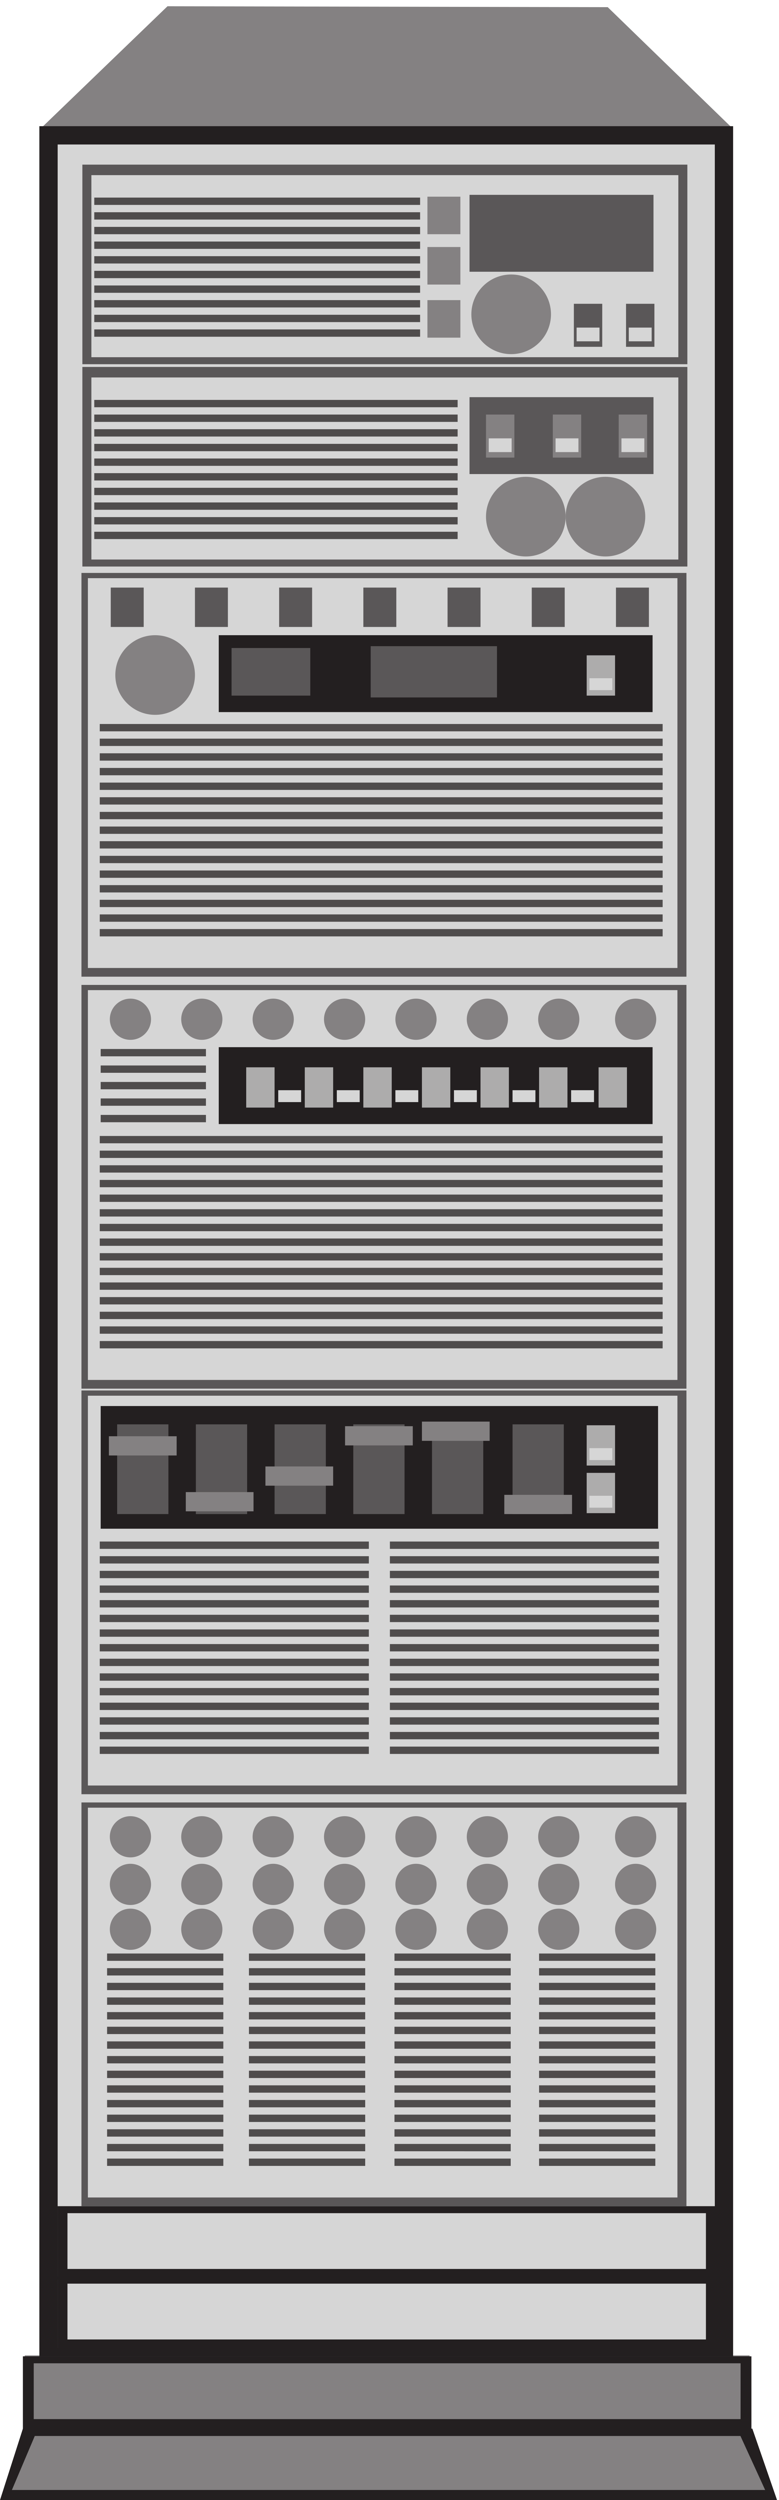 <svg xmlns="http://www.w3.org/2000/svg" xml:space="preserve" width="169.8" height="544.8"><path d="m274.5 4086 721.5-1.5 205.5-199.5H66l208.5 201M40.5 237h1188V120H40.5v117" style="fill:#848182;fill-opacity:1;fill-rule:evenodd;stroke:none" transform="matrix(.133 0 0 -.133 0 544.8)"/><path d="M64.5 235.5h1137v3654H64.5Z" style="fill:#231f20;fill-opacity:1;fill-rule:evenodd;stroke:none" transform="matrix(.133 0 0 -.133 0 544.8)"/><path d="M94.5 249h1077v3610.5H94.5Z" style="fill:#d6d6d6;fill-opacity:1;fill-rule:evenodd;stroke:none" transform="matrix(.133 0 0 -.133 0 544.8)"/><path d="M94.5 481.5H1173v-120H94.5Zm16.063-11.43H1156.94v-91.425H110.563v91.425" style="fill:#231f20;fill-opacity:1;fill-rule:evenodd;stroke:none" transform="matrix(.133 0 0 -.133 0 544.8)"/><path d="M963 3750h46.5v-72H963v72" style="fill:#4f4c4c;fill-opacity:1;fill-rule:evenodd;stroke:none" transform="matrix(.133 0 0 -.133 0 544.8)"/><path d="M967.5 3715.5h37.5v-24h-37.5v24" style="fill:#e9e9e9;fill-opacity:1;fill-rule:evenodd;stroke:none" transform="matrix(.133 0 0 -.133 0 544.8)"/><path d="M154.5 3772.5h534v-12h-534v12" style="fill:#4f4c4c;fill-opacity:1;fill-rule:evenodd;stroke:none" transform="matrix(.133 0 0 -.133 0 544.8)"/><path d="M769.5 3777H1071v-126H769.5v126" style="fill:#5a5758;fill-opacity:1;fill-rule:evenodd;stroke:none" transform="matrix(.133 0 0 -.133 0 544.8)"/><path d="M700.5 3774h54v-61.5h-54v61.5" style="fill:#848182;fill-opacity:1;fill-rule:evenodd;stroke:none" transform="matrix(.133 0 0 -.133 0 544.8)"/><path d="M135 3826.5h991.5v-327H135Zm14.766-17.21h961.964v-298.32H149.766v298.32" style="fill:#5a5758;fill-opacity:1;fill-rule:evenodd;stroke:none" transform="matrix(.133 0 0 -.133 0 544.8)"/><path d="M358.5 3055.5h711v-126h-711v126" style="fill:#231f20;fill-opacity:1;fill-rule:evenodd;stroke:none" transform="matrix(.133 0 0 -.133 0 544.8)"/><path d="M1009.5 3133.5h54V3069h-54v64.5" style="fill:#5a5758;fill-opacity:1;fill-rule:evenodd;stroke:none" transform="matrix(.133 0 0 -.133 0 544.8)"/><path d="M133.5 3157.5H1125V2496H133.5Zm10.547-8.55h966.183v-638.69H144.047v638.69" style="fill:#5a5758;fill-opacity:1;fill-rule:evenodd;stroke:none" transform="matrix(.133 0 0 -.133 0 544.8)"/><path d="M163.5 2910H1086v-12H163.5v12" style="fill:#4f4c4c;fill-opacity:1;fill-rule:evenodd;stroke:none" transform="matrix(.133 0 0 -.133 0 544.8)"/><path d="M961.5 3022.5h46.5v-66h-46.5v66" style="fill:#adacac;fill-opacity:1;fill-rule:evenodd;stroke:none" transform="matrix(.133 0 0 -.133 0 544.8)"/><path d="M966 2985h37.5v-19.5H966v19.5" style="fill:#d6d6d6;fill-opacity:1;fill-rule:evenodd;stroke:none" transform="matrix(.133 0 0 -.133 0 544.8)"/><path d="M379.5 3034.5h129v-78h-129v78m228 3h207v-84h-207v84m418.5 561h46.5V3528H1026v70.5" style="fill:#5a5758;fill-opacity:1;fill-rule:evenodd;stroke:none" transform="matrix(.133 0 0 -.133 0 544.8)"/><path d="M1030.5 3559.5h37.5V3537h-37.5v22.5" style="fill:#d6d6d6;fill-opacity:1;fill-rule:evenodd;stroke:none" transform="matrix(.133 0 0 -.133 0 544.8)"/><path d="M700.5 3691.5h54V3630h-54v61.5m0-87h54V3543h-54v61.5" style="fill:#848182;fill-opacity:1;fill-rule:evenodd;stroke:none" transform="matrix(.133 0 0 -.133 0 544.8)"/><path d="M154.5 3748.5h534v-12h-534v12m0-24h534v-12h-534v12m0-24h534v-12h-534v12m0-24h534v-12h-534v12m0-24h534v-12h-534v12m0-24h534v-12h-534v12m0-24h534v-12h-534v12m0-24h534v-12h-534v12m0-24h534v-12h-534v12" style="fill:#4f4c4c;fill-opacity:1;fill-rule:evenodd;stroke:none" transform="matrix(.133 0 0 -.133 0 544.8)"/><path d="M903 3581.25c0-36.04-29.211-65.25-65.25-65.25-36.035 0-65.25 29.21-65.25 65.25s29.215 65.25 65.25 65.25c36.039 0 65.25-29.21 65.25-65.25" style="fill:#848182;fill-opacity:1;fill-rule:evenodd;stroke:none" transform="matrix(.133 0 0 -.133 0 544.8)"/><path d="M940.5 3598.5H987V3528h-46.5v70.5" style="fill:#5a5758;fill-opacity:1;fill-rule:evenodd;stroke:none" transform="matrix(.133 0 0 -.133 0 544.8)"/><path d="M945 3559.5h37.5V3537H945v22.5" style="fill:#d6d6d6;fill-opacity:1;fill-rule:evenodd;stroke:none" transform="matrix(.133 0 0 -.133 0 544.8)"/><path d="M963 3418.5h46.5v-72H963v72" style="fill:#4f4c4c;fill-opacity:1;fill-rule:evenodd;stroke:none" transform="matrix(.133 0 0 -.133 0 544.8)"/><path d="M967.5 3384h37.5v-24h-37.5v24" style="fill:#e9e9e9;fill-opacity:1;fill-rule:evenodd;stroke:none" transform="matrix(.133 0 0 -.133 0 544.8)"/><path d="M154.5 3441H750v-12H154.5v12" style="fill:#4f4c4c;fill-opacity:1;fill-rule:evenodd;stroke:none" transform="matrix(.133 0 0 -.133 0 544.8)"/><path d="M769.5 3445.5H1071v-126H769.5v126" style="fill:#5a5758;fill-opacity:1;fill-rule:evenodd;stroke:none" transform="matrix(.133 0 0 -.133 0 544.8)"/><path d="M135 3495h991.5v-327H135Zm14.766-17.21h961.964v-298.32H149.766v298.32" style="fill:#5a5758;fill-opacity:1;fill-rule:evenodd;stroke:none" transform="matrix(.133 0 0 -.133 0 544.8)"/><path d="M1014 3417h46.5v-70.5H1014v70.5" style="fill:#848182;fill-opacity:1;fill-rule:evenodd;stroke:none" transform="matrix(.133 0 0 -.133 0 544.8)"/><path d="M1018.5 3378h37.5v-22.5h-37.5v22.5" style="fill:#d6d6d6;fill-opacity:1;fill-rule:evenodd;stroke:none" transform="matrix(.133 0 0 -.133 0 544.8)"/><path d="M154.5 3417H750v-12H154.5v12m0-24H750v-12H154.5v12m0-24H750v-12H154.5v12m0-24H750v-12H154.5v12m0-24H750v-12H154.5v12m0-24H750v-12H154.5v12m0-24H750v-12H154.5v12m0-24H750v-12H154.5v12m0-24H750v-12H154.5v12" style="fill:#4f4c4c;fill-opacity:1;fill-rule:evenodd;stroke:none" transform="matrix(.133 0 0 -.133 0 544.8)"/><path d="M927 3249.75c0-36.04-29.211-65.25-65.25-65.25-36.035 0-65.25 29.21-65.25 65.25s29.215 65.25 65.25 65.25c36.039 0 65.25-29.21 65.25-65.25M906 3417h46.5v-70.5H906v70.5" style="fill:#848182;fill-opacity:1;fill-rule:evenodd;stroke:none" transform="matrix(.133 0 0 -.133 0 544.8)"/><path d="M910.5 3378H948v-22.5h-37.5v22.5" style="fill:#d6d6d6;fill-opacity:1;fill-rule:evenodd;stroke:none" transform="matrix(.133 0 0 -.133 0 544.8)"/><path d="M796.5 3417H843v-70.5h-46.5v70.5" style="fill:#848182;fill-opacity:1;fill-rule:evenodd;stroke:none" transform="matrix(.133 0 0 -.133 0 544.8)"/><path d="M801 3378h37.5v-22.5H801v22.5" style="fill:#d6d6d6;fill-opacity:1;fill-rule:evenodd;stroke:none" transform="matrix(.133 0 0 -.133 0 544.8)"/><path d="M1057.5 3249.75c0-36.04-29.21-65.25-65.25-65.25-36.035 0-65.25 29.21-65.25 65.25s29.215 65.25 65.25 65.25c36.04 0 65.25-29.21 65.25-65.25" style="fill:#848182;fill-opacity:1;fill-rule:evenodd;stroke:none" transform="matrix(.133 0 0 -.133 0 544.8)"/><path d="M871.5 3133.5h54V3069h-54v64.5m-138 0h54V3069h-54v64.5m-138 0h54V3069h-54v64.5m-138 0h54V3069h-54v64.5m-138 0h54V3069h-54v64.5m-138 0h54V3069h-54v64.5" style="fill:#5a5758;fill-opacity:1;fill-rule:evenodd;stroke:none" transform="matrix(.133 0 0 -.133 0 544.8)"/><path d="M319.5 2990.25c0-36.04-29.211-65.25-65.25-65.25-36.035 0-65.25 29.21-65.25 65.25s29.215 65.25 65.25 65.25c36.039 0 65.25-29.21 65.25-65.25" style="fill:#848182;fill-opacity:1;fill-rule:evenodd;stroke:none" transform="matrix(.133 0 0 -.133 0 544.8)"/><path d="M163.5 2886H1086v-12H163.5v12m0-24H1086v-12H163.5v12m0-24H1086v-12H163.5v12m0-24H1086v-12H163.5v12m0-24H1086v-12H163.5v12m0-24H1086v-12H163.5v12m0-24H1086v-12H163.5v12m0-24H1086v-12H163.5v12m0-24H1086v-12H163.5v12m0-24H1086v-12H163.5v12m0-24H1086v-12H163.5v12m0-24H1086v-12H163.5v12m0-24H1086v-12H163.5v12m0-24H1086v-12H163.5v12" style="fill:#4f4c4c;fill-opacity:1;fill-rule:evenodd;stroke:none" transform="matrix(.133 0 0 -.133 0 544.8)"/><path d="M358.5 2380.5h711v-126h-711v126" style="fill:#231f20;fill-opacity:1;fill-rule:evenodd;stroke:none" transform="matrix(.133 0 0 -.133 0 544.8)"/><path d="M133.5 2482.5H1125V1821H133.5Zm10.547-8.55h966.183v-638.69H144.047v638.69" style="fill:#5a5758;fill-opacity:1;fill-rule:evenodd;stroke:none" transform="matrix(.133 0 0 -.133 0 544.8)"/><path d="M163.5 2235H1086v-12H163.5v12" style="fill:#4f4c4c;fill-opacity:1;fill-rule:evenodd;stroke:none" transform="matrix(.133 0 0 -.133 0 544.8)"/><path d="M883.5 2347.5H930v-66h-46.5v66" style="fill:#adacac;fill-opacity:1;fill-rule:evenodd;stroke:none" transform="matrix(.133 0 0 -.133 0 544.8)"/><path d="M936 2310h37.5v-19.5H936v19.5" style="fill:#d6d6d6;fill-opacity:1;fill-rule:evenodd;stroke:none" transform="matrix(.133 0 0 -.133 0 544.8)"/><path d="M247.5 2426.25c0-18.64-15.109-33.75-33.75-33.75S180 2407.61 180 2426.25s15.109 33.75 33.75 33.75 33.75-15.11 33.75-33.75" style="fill:#848182;fill-opacity:1;fill-rule:evenodd;stroke:none" transform="matrix(.133 0 0 -.133 0 544.8)"/><path d="M163.5 2211H1086v-12H163.5v12m0-24H1086v-12H163.5v12m0-24H1086v-12H163.5v12m0-24H1086v-12H163.5v12m0-24H1086v-12H163.5v12m0-24H1086v-12H163.5v12m0-24H1086v-12H163.5v12m0-24H1086v-12H163.5v12m0-24H1086v-12H163.5v12m0-24H1086v-12H163.5v12m0-24H1086v-12H163.5v12m0-24H1086v-12H163.5v12m0-24H1086v-12H163.5v12m0-24H1086v-12H163.5v12" style="fill:#4f4c4c;fill-opacity:1;fill-rule:evenodd;stroke:none" transform="matrix(.133 0 0 -.133 0 544.8)"/><path d="M787.5 2347.5H834v-66h-46.5v66" style="fill:#adacac;fill-opacity:1;fill-rule:evenodd;stroke:none" transform="matrix(.133 0 0 -.133 0 544.8)"/><path d="M840 2310h37.5v-19.5H840v19.5" style="fill:#d6d6d6;fill-opacity:1;fill-rule:evenodd;stroke:none" transform="matrix(.133 0 0 -.133 0 544.8)"/><path d="M691.5 2347.5H738v-66h-46.5v66" style="fill:#adacac;fill-opacity:1;fill-rule:evenodd;stroke:none" transform="matrix(.133 0 0 -.133 0 544.8)"/><path d="M744 2310h37.5v-19.5H744v19.5" style="fill:#d6d6d6;fill-opacity:1;fill-rule:evenodd;stroke:none" transform="matrix(.133 0 0 -.133 0 544.8)"/><path d="M595.5 2347.5H642v-66h-46.5v66" style="fill:#adacac;fill-opacity:1;fill-rule:evenodd;stroke:none" transform="matrix(.133 0 0 -.133 0 544.8)"/><path d="M648 2310h37.5v-19.5H648v19.5" style="fill:#d6d6d6;fill-opacity:1;fill-rule:evenodd;stroke:none" transform="matrix(.133 0 0 -.133 0 544.8)"/><path d="M499.5 2347.5H546v-66h-46.5v66" style="fill:#adacac;fill-opacity:1;fill-rule:evenodd;stroke:none" transform="matrix(.133 0 0 -.133 0 544.8)"/><path d="M552 2310h37.5v-19.5H552v19.5" style="fill:#d6d6d6;fill-opacity:1;fill-rule:evenodd;stroke:none" transform="matrix(.133 0 0 -.133 0 544.8)"/><path d="M403.5 2347.5H450v-66h-46.5v66" style="fill:#adacac;fill-opacity:1;fill-rule:evenodd;stroke:none" transform="matrix(.133 0 0 -.133 0 544.8)"/><path d="M456 2310h37.5v-19.5H456v19.5" style="fill:#d6d6d6;fill-opacity:1;fill-rule:evenodd;stroke:none" transform="matrix(.133 0 0 -.133 0 544.8)"/><path d="M981 2347.5h46.5v-66H981v66" style="fill:#adacac;fill-opacity:1;fill-rule:evenodd;stroke:none" transform="matrix(.133 0 0 -.133 0 544.8)"/><path d="M364.5 2426.25c0-18.64-15.109-33.75-33.75-33.75S297 2407.61 297 2426.25s15.109 33.75 33.75 33.75 33.75-15.11 33.75-33.75m117 0c0-18.64-15.109-33.75-33.75-33.75S414 2407.61 414 2426.25s15.109 33.75 33.75 33.75 33.75-15.11 33.75-33.75m117 0c0-18.64-15.109-33.75-33.75-33.75S531 2407.61 531 2426.25s15.109 33.75 33.75 33.75 33.75-15.11 33.75-33.75m117 0c0-18.64-15.109-33.75-33.75-33.75S648 2407.61 648 2426.25s15.109 33.75 33.75 33.75 33.75-15.11 33.75-33.75m117 0c0-18.64-15.109-33.75-33.75-33.75S765 2407.61 765 2426.25s15.109 33.75 33.75 33.75 33.75-15.11 33.75-33.75m117 0c0-18.64-15.109-33.75-33.75-33.75S882 2407.61 882 2426.25s15.109 33.75 33.75 33.75 33.75-15.11 33.75-33.75m126 0c0-18.64-15.11-33.75-33.75-33.75s-33.75 15.11-33.75 33.75 15.11 33.75 33.75 33.75 33.75-15.11 33.75-33.75" style="fill:#848182;fill-opacity:1;fill-rule:evenodd;stroke:none" transform="matrix(.133 0 0 -.133 0 544.8)"/><path d="M165 2377.5h172.5v-12H165v12m0-27h172.5v-12H165v12m0-27h172.5v-12H165v12m0-27h172.5v-12H165v12m0-27h172.5v-12H165v12" style="fill:#4f4c4c;fill-opacity:1;fill-rule:evenodd;stroke:none" transform="matrix(.133 0 0 -.133 0 544.8)"/><path d="M165 1792.5h913.5v-201H165v201" style="fill:#231f20;fill-opacity:1;fill-rule:evenodd;stroke:none" transform="matrix(.133 0 0 -.133 0 544.8)"/><path d="M133.5 1818H1125v-661.5H133.5Zm10.547-8.55h966.183v-638.69H144.047v638.69" style="fill:#5a5758;fill-opacity:1;fill-rule:evenodd;stroke:none" transform="matrix(.133 0 0 -.133 0 544.8)"/><path d="M163.5 1570.5h441v-12h-441v12" style="fill:#4f4c4c;fill-opacity:1;fill-rule:evenodd;stroke:none" transform="matrix(.133 0 0 -.133 0 544.8)"/><path d="M961.5 1683h46.5v-66h-46.5v66" style="fill:#adacac;fill-opacity:1;fill-rule:evenodd;stroke:none" transform="matrix(.133 0 0 -.133 0 544.8)"/><path d="M966 1645.5h37.5V1626H966v19.5" style="fill:#d6d6d6;fill-opacity:1;fill-rule:evenodd;stroke:none" transform="matrix(.133 0 0 -.133 0 544.8)"/><path d="M192 1615.5v147h84v-147h-84" style="fill:#5a5758;fill-opacity:1;fill-rule:evenodd;stroke:none" transform="matrix(.133 0 0 -.133 0 544.8)"/><path d="M163.5 1546.5h441v-12h-441v12m0-24h441v-12h-441v12m0-24h441v-12h-441v12m0-24h441v-12h-441v12m0-24h441v-12h-441v12m0-24h441v-12h-441v12m0-24h441v-12h-441v12m0-24h441v-12h-441v12m0-24h441v-12h-441v12m0-24h441v-12h-441v12m0-24h441v-12h-441v12m0-24h441v-12h-441v12m0-24h441v-12h-441v12m0-24h441v-12h-441v12" style="fill:#4f4c4c;fill-opacity:1;fill-rule:evenodd;stroke:none" transform="matrix(.133 0 0 -.133 0 544.8)"/><path d="M133.5 1143H1125V481.5H133.5Zm10.547-8.55h966.183V495.758H144.047v638.692" style="fill:#5a5758;fill-opacity:1;fill-rule:evenodd;stroke:none" transform="matrix(.133 0 0 -.133 0 544.8)"/><path d="M175.5 895.5H366v-12H175.5v12" style="fill:#4f4c4c;fill-opacity:1;fill-rule:evenodd;stroke:none" transform="matrix(.133 0 0 -.133 0 544.8)"/><path d="M247.5 1086.75c0-18.64-15.109-33.75-33.75-33.75S180 1068.11 180 1086.75s15.109 33.75 33.75 33.75 33.75-15.11 33.75-33.75" style="fill:#848182;fill-opacity:1;fill-rule:evenodd;stroke:none" transform="matrix(.133 0 0 -.133 0 544.8)"/><path d="M175.5 871.5H366v-12H175.5v12m0-24H366v-12H175.5v12m0-24H366v-12H175.5v12m0-24H366v-12H175.5v12m0-24H366v-12H175.5v12m0-24H366v-12H175.5v12m0-24H366v-12H175.5v12m0-24H366v-12H175.5v12m0-24H366v-12H175.5v12m0-24H366v-12H175.5v12m0-24H366v-12H175.5v12m0-24H366v-12H175.5v12m0-24H366v-12H175.5v12m0-24H366v-12H175.5v12" style="fill:#4f4c4c;fill-opacity:1;fill-rule:evenodd;stroke:none" transform="matrix(.133 0 0 -.133 0 544.8)"/><path d="M364.5 1086.75c0-18.64-15.109-33.75-33.75-33.75S297 1068.11 297 1086.75s15.109 33.75 33.75 33.75 33.75-15.11 33.75-33.75m117 0c0-18.64-15.109-33.75-33.75-33.75S414 1068.11 414 1086.75s15.109 33.75 33.75 33.75 33.75-15.11 33.75-33.75m117 0c0-18.64-15.109-33.75-33.75-33.75S531 1068.11 531 1086.75s15.109 33.75 33.75 33.75 33.75-15.11 33.75-33.75m117 0c0-18.64-15.109-33.75-33.75-33.75S648 1068.11 648 1086.75s15.109 33.75 33.75 33.75 33.75-15.11 33.75-33.75m117 0c0-18.64-15.109-33.75-33.75-33.75S765 1068.11 765 1086.75s15.109 33.75 33.75 33.75 33.75-15.11 33.75-33.75m117 0c0-18.64-15.109-33.75-33.75-33.75S882 1068.11 882 1086.75s15.109 33.75 33.75 33.75 33.75-15.11 33.75-33.75m126 0c0-18.64-15.11-33.75-33.75-33.75s-33.75 15.11-33.75 33.75 15.11 33.75 33.75 33.75 33.75-15.11 33.75-33.75" style="fill:#848182;fill-opacity:1;fill-rule:evenodd;stroke:none" transform="matrix(.133 0 0 -.133 0 544.8)"/><path d="M321 1615.5v147h84v-147h-84m129 0v147h84v-147h-84m129 0v147h84v-147h-84m129 0v147h84v-147h-84m132 0v147h84v-147h-84" style="fill:#5a5758;fill-opacity:1;fill-rule:evenodd;stroke:none" transform="matrix(.133 0 0 -.133 0 544.8)"/><path d="M961.5 1761h46.5v-66h-46.5v66" style="fill:#adacac;fill-opacity:1;fill-rule:evenodd;stroke:none" transform="matrix(.133 0 0 -.133 0 544.8)"/><path d="M966 1723.5h37.5V1704H966v19.5" style="fill:#d6d6d6;fill-opacity:1;fill-rule:evenodd;stroke:none" transform="matrix(.133 0 0 -.133 0 544.8)"/><path d="M639 1570.5h441v-12H639v12m0-24h441v-12H639v12m0-24h441v-12H639v12m0-24h441v-12H639v12m0-24h441v-12H639v12m0-24h441v-12H639v12m0-24h441v-12H639v12m0-24h441v-12H639v12m0-24h441v-12H639v12m0-24h441v-12H639v12m0-24h441v-12H639v12m0-24h441v-12H639v12m0-24h441v-12H639v12m0-24h441v-12H639v12m0-24h441v-12H639v12" style="fill:#4f4c4c;fill-opacity:1;fill-rule:evenodd;stroke:none" transform="matrix(.133 0 0 -.133 0 544.8)"/><path d="M178.5 1743h111v-31.5h-111v31.5m126-91.5h111V1620h-111v31.5m130.5 42h111V1662H435v31.5m130.5 66h111V1728h-111v31.5m126 7.5h111v-31.5h-111v31.5m135-120h111v-31.5h-111v31.5m-579-638.25c0-18.641-15.109-33.75-33.75-33.75S180 990.109 180 1008.75c0 18.64 15.109 33.75 33.75 33.75s33.75-15.11 33.75-33.75m117 0c0-18.641-15.109-33.75-33.75-33.75S297 990.109 297 1008.75c0 18.64 15.109 33.75 33.75 33.75s33.75-15.11 33.75-33.75m117 0c0-18.641-15.109-33.75-33.75-33.75S414 990.109 414 1008.75c0 18.64 15.109 33.75 33.75 33.75s33.75-15.11 33.75-33.75m117 0c0-18.641-15.109-33.75-33.75-33.75S531 990.109 531 1008.75c0 18.64 15.109 33.75 33.75 33.75s33.75-15.11 33.75-33.75m117 0c0-18.641-15.109-33.75-33.75-33.75S648 990.109 648 1008.75c0 18.64 15.109 33.75 33.75 33.75s33.75-15.11 33.75-33.75m117 0c0-18.641-15.109-33.75-33.75-33.75S765 990.109 765 1008.75c0 18.64 15.109 33.75 33.75 33.75s33.75-15.11 33.75-33.75m117 0c0-18.641-15.109-33.75-33.75-33.75S882 990.109 882 1008.75c0 18.64 15.109 33.75 33.75 33.75s33.75-15.11 33.75-33.75m126 0c0-18.641-15.11-33.75-33.75-33.75s-33.75 15.109-33.75 33.75c0 18.64 15.11 33.75 33.75 33.75s33.75-15.11 33.75-33.75m-828-73.5c0-18.641-15.109-33.75-33.75-33.75S180 916.609 180 935.25 195.109 969 213.75 969s33.75-15.109 33.75-33.75m117 0c0-18.641-15.109-33.75-33.75-33.75S297 916.609 297 935.25 312.109 969 330.75 969s33.75-15.109 33.75-33.75m117 0c0-18.641-15.109-33.75-33.75-33.75S414 916.609 414 935.25 429.109 969 447.75 969s33.75-15.109 33.75-33.75m117 0c0-18.641-15.109-33.75-33.75-33.75S531 916.609 531 935.25 546.109 969 564.75 969s33.75-15.109 33.75-33.75m117 0c0-18.641-15.109-33.75-33.75-33.75S648 916.609 648 935.25 663.109 969 681.75 969s33.75-15.109 33.75-33.75m117 0c0-18.641-15.109-33.75-33.75-33.75S765 916.609 765 935.25 780.109 969 798.75 969s33.75-15.109 33.75-33.75m117 0c0-18.641-15.109-33.75-33.75-33.75S882 916.609 882 935.25 897.109 969 915.75 969s33.75-15.109 33.75-33.75m126 0c0-18.641-15.11-33.75-33.75-33.75S1008 916.609 1008 935.25s15.11 33.75 33.75 33.75 33.75-15.109 33.75-33.75" style="fill:#848182;fill-opacity:1;fill-rule:evenodd;stroke:none" transform="matrix(.133 0 0 -.133 0 544.8)"/><path d="M408 895.5h190.5v-12H408v12m0-24h190.5v-12H408v12m0-24h190.5v-12H408v12m0-24h190.5v-12H408v12m0-24h190.5v-12H408v12m0-24h190.5v-12H408v12m0-24h190.5v-12H408v12m0-24h190.5v-12H408v12m0-24h190.5v-12H408v12m0-24h190.5v-12H408v12m0-24h190.5v-12H408v12m0-24h190.5v-12H408v12m0-24h190.5v-12H408v12m0-24h190.5v-12H408v12m0-24h190.5v-12H408v12m238.5 336H837v-12H646.5v12m0-24H837v-12H646.5v12m0-24H837v-12H646.5v12m0-24H837v-12H646.5v12m0-24H837v-12H646.5v12m0-24H837v-12H646.5v12m0-24H837v-12H646.5v12m0-24H837v-12H646.5v12m0-24H837v-12H646.5v12m0-24H837v-12H646.5v12m0-24H837v-12H646.5v12m0-24H837v-12H646.5v12m0-24H837v-12H646.5v12m0-24H837v-12H646.5v12m0-24H837v-12H646.5v12m237 336H1074v-12H883.5v12m0-24H1074v-12H883.5v12m0-24H1074v-12H883.5v12m0-24H1074v-12H883.5v12m0-24H1074v-12H883.5v12m0-24H1074v-12H883.5v12m0-24H1074v-12H883.5v12m0-24H1074v-12H883.5v12m0-24H1074v-12H883.5v12m0-24H1074v-12H883.5v12m0-24H1074v-12H883.5v12m0-24H1074v-12H883.5v12m0-24H1074v-12H883.5v12m0-24H1074v-12H883.5v12m0-24H1074v-12H883.5v12" style="fill:#4f4c4c;fill-opacity:1;fill-rule:evenodd;stroke:none" transform="matrix(.133 0 0 -.133 0 544.8)"/><path d="M94.5 366H1173V246H94.5Zm16.063-11.43H1156.94v-91.425H110.563v91.425M37.5 235.5h1194v-120H37.5Zm17.781-11.43H1213.72v-91.425H55.281v91.425" style="fill:#231f20;fill-opacity:1;fill-rule:evenodd;stroke:none" transform="matrix(.133 0 0 -.133 0 544.8)"/><path d="m51 115.5 1170-1.5 42-102H10.5L51 115.5" style="fill:#848182;fill-opacity:1;fill-rule:evenodd;stroke:none" transform="matrix(.133 0 0 -.133 0 544.8)"/><path d="M37.5 117H1233l40.5-117H0ZM57 105h1156.5l40.5-88.5H19.5L57 105" style="fill:#231f20;fill-opacity:1;fill-rule:evenodd;stroke:none" transform="matrix(.133 0 0 -.133 0 544.8)"/></svg>

